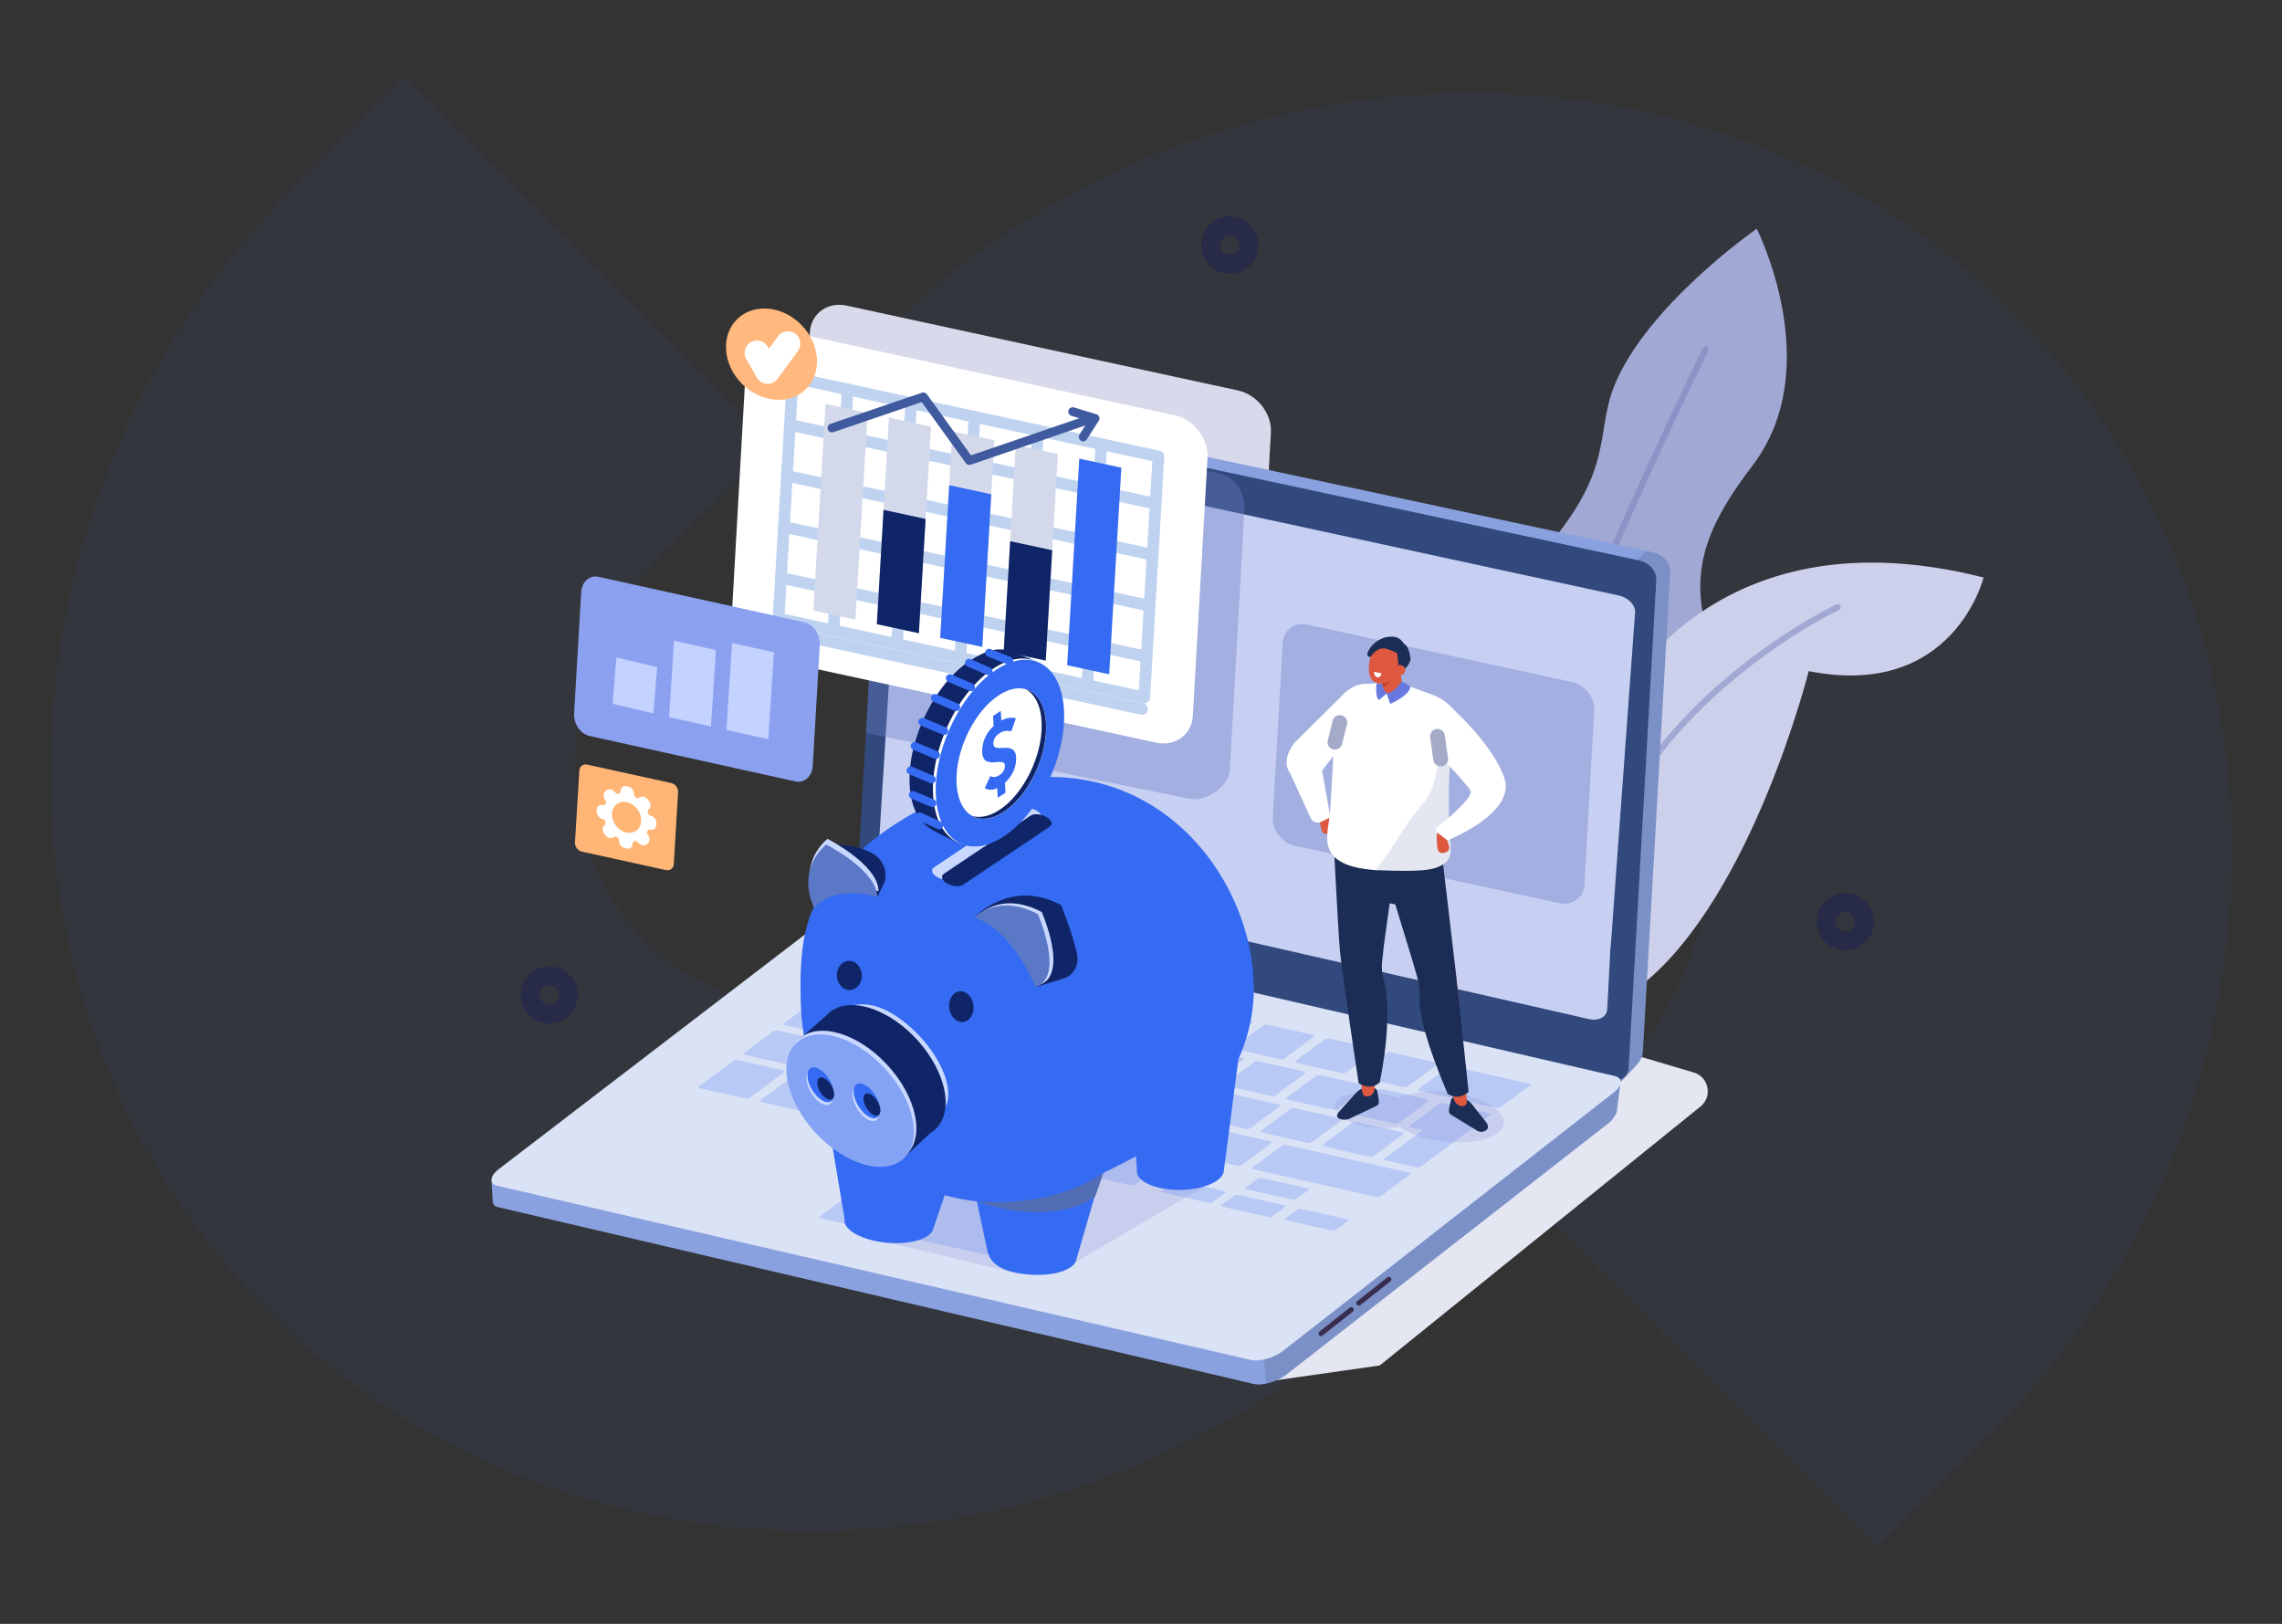 <svg width="520" height="370" viewBox="0 0 520 370" fill="none" xmlns="http://www.w3.org/2000/svg">
<rect x="0" y="0" width="520" height="370" fill="#333333" stroke="none"/>
<g opacity="0.05">
<path fill-rule="evenodd" clip-rule="evenodd" d="M260.081 185.016L234.642 210.402C211.893 233.102 170.789 238.071 146.873 214.208C125.126 192.502 125.362 151.914 150.694 126.637L176.134 101.253L92.176 17.48L66.639 42.971C-3.099 112.555 -9.014 228.731 61.649 299.244C131.846 369.289 249.753 362.858 318.492 294.27L344.04 268.788L260.081 185.016Z" fill="#356BF2"/>
<path fill-rule="evenodd" clip-rule="evenodd" d="M259.92 184.986L285.359 159.6C308.108 136.9 349.212 131.931 373.128 155.794C394.875 177.5 394.639 218.088 369.307 243.365L343.868 268.749L427.825 352.521L453.362 327.031C523.1 257.447 529.016 141.271 458.352 70.758C388.155 0.713 270.248 7.144 201.509 75.732L175.961 101.214L259.92 184.987V184.986Z" fill="#356BF2"/>
</g>
<path d="M277.861 163.542L188.698 144.212C184.322 143.264 180.946 138.94 181.19 134.603L184.53 75.796C184.776 71.459 188.558 68.687 192.932 69.635L282.095 88.965C286.471 89.914 289.847 94.237 289.603 98.575L286.263 157.382C286.017 161.719 282.235 164.491 277.861 163.542Z" fill="#D8DAEB"/>
<path d="M367.906 87.766C363.328 99.005 368.316 107.108 350.81 126.62C344.147 134.048 340.203 147.161 337.871 160.555L356.381 196.234C373.203 181.474 390.882 153.436 388.218 140.771C385.541 128.044 390.014 118.325 399.357 106.059C416.353 83.748 400.309 52.117 400.309 52.117C400.309 52.117 375.367 69.452 367.906 87.766Z" fill="#A1A8D4"/>
<path d="M388.943 78.956C388.592 78.788 388.174 78.936 388.005 79.285C372.027 112.584 358.123 142.873 346.953 178.069L347.871 179.837C359.09 144.143 373.118 113.561 389.273 79.893C389.441 79.543 389.293 79.124 388.944 78.956H388.943Z" fill="#8B94C7"/>
<path d="M365.371 165.532C361.495 172.506 357.732 184.367 354.617 196.288L374.55 224.056C399.422 203.769 412.149 152.918 412.149 152.918C445.157 159.454 452 131.585 452 131.585C385.773 114.823 365.371 165.534 365.371 165.534V165.532Z" fill="#CCD0EB"/>
<path d="M418.448 137.716C418.26 137.802 399.519 146.634 383.235 164.098C373.657 174.37 366.781 185.58 362.8 197.415C361.982 199.843 361.29 202.3 360.719 204.78L361.873 206.388C365.672 188.698 375.125 174.867 384.235 165.09C400.331 147.812 418.857 139.077 419.043 138.991C419.395 138.829 419.548 138.41 419.383 138.058C419.219 137.706 418.802 137.553 418.45 137.717L418.448 137.716Z" fill="#A1A8D4"/>
<path d="M291.023 314.458L314.407 311.123L387.485 252.129C390.288 249.866 389.4 245.388 385.946 244.365L351.777 234.249L291.021 314.458H291.023Z" fill="#E4E6F2"/>
<path d="M380.606 130.096C380.598 129.644 380.492 129.194 380.318 128.778C380.318 128.776 380.316 128.772 380.314 128.77C379.831 127.629 378.869 126.725 377.748 126.217C377.509 126.109 377.261 126.017 377.006 125.947C376.916 125.921 376.826 125.898 376.734 125.878C376.721 125.874 372.689 125.012 372.675 125.01L368.303 128.578C368.956 128.729 372.898 129.253 373.458 129.625C375.13 130.382 376.503 132.091 376.294 134.005L375.559 146.529C375.304 146.474 372.599 150.388 372.683 150.433C372.695 150.439 370.024 243.834 370.024 243.834C369.999 244.258 368.471 247.32 368.866 247.007L372.935 242.672C373.796 241.754 374.305 240.657 374.367 239.577L380.539 131.422C380.569 130.845 380.612 130.37 380.606 130.12C380.606 130.112 380.606 130.106 380.606 130.098V130.096Z" fill="#7B90C7"/>
<path d="M375.164 125.521L209.046 89.952C209.046 89.952 209.038 89.952 209.034 89.95L208.787 89.897H208.785C208.191 89.766 207.846 89.705 207.283 89.729C207.087 89.738 206.892 89.762 206.698 89.799C206.168 89.905 205.657 90.124 205.233 90.458L202.596 92.552C202.596 92.552 203.736 93.062 205.108 93.434L371.484 129.057L375.166 125.521H375.164Z" fill="#89A1DE"/>
<path d="M373.516 127.699L205.913 91.813C203.638 91.326 201.701 92.547 201.584 94.54L196.274 184.986C196.269 185.086 196.271 185.186 196.274 185.286L195.011 205.819C194.893 207.812 196.904 209.766 199.178 210.254L366.779 246.139C369.054 246.626 370.993 245.406 371.108 243.412L376.838 142.479C376.846 142.359 376.844 142.24 376.838 142.121L377.421 132.189C377.539 130.195 375.79 128.184 373.516 127.697V127.699Z" fill="#31497D"/>
<path d="M369.212 247.074L363.373 251.575L361.78 249.253L196.871 211.145C194.885 210.685 191.117 211.759 189.02 213.397L123.661 264.234L123.577 263.299L113.581 270.24L112.074 270.103L112.642 274.154C112.882 275.009 113.596 273.974 114.269 274.131L285.623 315.301C287.608 315.76 290.961 314.902 293.06 313.262L366.563 255.895C367.708 255.001 368.557 253.447 368.494 252.724L369.212 247.074Z" fill="#7B90C7"/>
<path d="M196.871 211.145C194.885 210.685 191.117 211.759 189.02 213.397L123.661 264.234L123.577 263.299L113.581 270.24L112 268.843L112.282 273.808C112.293 274.628 112.957 274.929 113.63 275.086L285.621 315.303C286.439 315.492 287.485 315.457 288.583 315.238L283.98 273.892C285.124 272.998 196.869 211.147 196.869 211.147L196.871 211.145Z" fill="#89A1DE"/>
<path d="M285.04 309.872L113.432 270.217C111.447 269.757 111.537 268.041 113.634 266.402L190.233 207.706C192.331 206.067 195.963 205.431 197.949 205.889L367.872 245.155C369.858 245.615 369.768 247.33 367.671 248.97L292.464 307.726C290.367 309.366 287.026 310.33 285.038 309.872H285.04Z" fill="#DAE2F5"/>
<path d="M208.474 222.203C208.236 222.381 207.741 222.457 207.375 222.375L197.169 220.076C196.801 219.994 196.696 219.781 196.934 219.605L203.55 214.694C203.791 214.516 204.284 214.44 204.652 214.522L214.858 216.821C215.225 216.903 215.331 217.114 215.09 217.292L208.474 222.203Z" fill="#B8C9F5"/>
<path d="M220.51 233.728C220.27 233.908 219.779 233.984 219.407 233.9L209.203 231.601C208.835 231.519 208.733 231.308 208.974 231.128L215.594 226.216C215.829 226.042 216.32 225.963 216.688 226.045L226.892 228.344C227.265 228.428 227.365 228.639 227.13 228.814L220.51 233.726V233.728Z" fill="#B8C9F5"/>
<path d="M214.726 241.242C214.486 241.42 213.995 241.494 213.629 241.412L203.421 239.113C203.059 239.031 202.946 238.822 203.184 238.644L209.804 233.732C210.039 233.557 210.538 233.481 210.9 233.563L221.108 235.862C221.473 235.944 221.579 236.157 221.344 236.331L214.724 241.244L214.726 241.242Z" fill="#B8C9F5"/>
<path d="M198.729 246.456C198.492 246.632 197.999 246.71 197.633 246.626L187.428 244.328C187.064 244.246 186.958 244.032 187.195 243.858L193.813 238.946C194.05 238.77 194.548 238.692 194.912 238.774L205.118 241.073C205.484 241.155 205.586 241.368 205.347 241.544L198.729 246.456Z" fill="#B8C9F5"/>
<path d="M170.869 250.108C170.63 250.286 170.137 250.362 169.769 250.278L159.564 247.98C159.196 247.897 159.09 247.686 159.329 247.508L167.099 241.741C167.332 241.567 167.831 241.489 168.199 241.571L178.404 243.869C178.772 243.952 178.872 244.167 178.639 244.341L170.869 250.108Z" fill="#B8C9F5"/>
<path d="M188.467 254.071C188.228 254.249 187.643 254.303 187.158 254.194L173.787 251.183C173.308 251.075 173.108 250.843 173.347 250.665L181.117 244.898C181.35 244.723 181.943 244.667 182.422 244.774L195.793 247.785C196.278 247.895 196.47 248.129 196.237 248.303L188.467 254.071Z" fill="#B8C9F5"/>
<path d="M276.307 273.916C276.108 274.063 275.648 274.116 275.28 274.033L265.082 271.737C264.71 271.653 264.57 271.465 264.767 271.318L267.641 269.186C267.838 269.039 268.304 268.986 268.676 269.07L278.874 271.367C279.242 271.449 279.377 271.639 279.181 271.784L276.307 273.916Z" fill="#B8C9F5"/>
<path d="M289.95 277.153C289.75 277.3 289.29 277.353 288.923 277.271L278.725 274.974C278.353 274.89 278.212 274.702 278.41 274.555L281.283 272.423C281.481 272.276 281.947 272.224 282.318 272.308L292.516 274.604C292.884 274.687 293.019 274.876 292.823 275.021L289.95 277.153Z" fill="#B8C9F5"/>
<path d="M304.405 280.253C304.213 280.396 303.757 280.443 303.39 280.361L293.188 278.064C292.822 277.982 292.671 277.798 292.863 277.655L295.631 275.601C295.821 275.46 296.282 275.413 296.648 275.496L306.85 277.792C307.218 277.874 307.361 278.06 307.171 278.199L304.403 280.253H304.405Z" fill="#B8C9F5"/>
<path d="M295.397 273.194C295.205 273.336 294.75 273.383 294.382 273.301L284.18 271.005C283.814 270.922 283.663 270.738 283.855 270.596L286.623 268.542C286.813 268.401 287.275 268.354 287.64 268.436L297.842 270.733C298.21 270.815 298.353 271.001 298.163 271.14L295.395 273.194H295.397Z" fill="#B8C9F5"/>
<path d="M258.666 269.874C258.428 270.052 257.931 270.127 257.561 270.045L191.148 255.089C190.786 255.007 190.672 254.796 190.911 254.617L198.681 248.85C198.914 248.676 199.419 248.598 199.783 248.68L266.196 263.636C266.566 263.718 266.669 263.935 266.437 264.107L258.666 269.874Z" fill="#B8C9F5"/>
<path d="M186.617 252.442C186.602 252.454 186.555 252.454 186.512 252.444L178.71 250.687C178.667 250.678 178.644 250.66 178.659 250.65L179.142 250.292C179.156 250.281 179.205 250.281 179.248 250.29L187.05 252.047C187.093 252.057 187.116 252.074 187.102 252.084L186.619 252.442H186.617Z" fill="#B8C9F5"/>
<path d="M166.598 247.224C166.582 247.236 166.557 247.24 166.537 247.236L163.225 246.49C163.207 246.487 163.203 246.475 163.219 246.463L163.702 246.105C163.716 246.093 163.745 246.089 163.763 246.093L167.075 246.839C167.093 246.843 167.097 246.856 167.081 246.866L166.598 247.224Z" fill="#B8C9F5"/>
<path d="M212.718 249.601C212.481 249.777 211.988 249.855 211.616 249.771L201.412 247.472C201.05 247.39 200.939 247.177 201.176 247.001L207.794 242.089C208.03 241.913 208.533 241.836 208.897 241.917L219.103 244.215C219.473 244.299 219.574 244.513 219.338 244.689L212.72 249.601H212.718Z" fill="#B8C9F5"/>
<path d="M226.777 252.765C226.54 252.941 226.044 253.017 225.682 252.935L215.478 250.636C215.112 250.554 215.004 250.341 215.241 250.165L221.859 245.253C222.096 245.077 222.597 244.998 222.962 245.081L233.166 247.379C233.528 247.461 233.634 247.675 233.395 247.851L226.777 252.763V252.765Z" fill="#B8C9F5"/>
<path d="M240.825 255.926C240.589 256.102 240.094 256.178 239.73 256.096L229.524 253.797C229.16 253.715 229.056 253.502 229.293 253.328L235.911 248.416C236.148 248.24 236.645 248.161 237.009 248.244L247.214 250.542C247.578 250.624 247.682 250.838 247.443 251.014L240.825 255.926Z" fill="#B8C9F5"/>
<path d="M254.878 259.09C254.641 259.266 254.148 259.344 253.78 259.26L243.574 256.962C243.205 256.879 243.101 256.666 243.338 256.49L249.956 251.578C250.192 251.402 250.689 251.324 251.059 251.406L261.265 253.704C261.633 253.787 261.733 254 261.496 254.176L254.878 259.088V259.09Z" fill="#B8C9F5"/>
<path d="M268.933 262.257C268.696 262.433 268.197 262.509 267.827 262.425L257.625 260.129C257.262 260.046 257.158 259.833 257.395 259.659L264.013 254.747C264.249 254.571 264.746 254.493 265.11 254.575L275.312 256.871C275.682 256.954 275.787 257.169 275.551 257.345L268.933 262.257Z" fill="#B8C9F5"/>
<path d="M282.985 265.419C282.748 265.595 282.251 265.671 281.885 265.589L271.681 263.291C271.314 263.208 271.208 262.995 271.445 262.819L278.063 257.907C278.299 257.731 278.798 257.653 279.166 257.735L289.37 260.033C289.736 260.116 289.839 260.329 289.603 260.505L282.985 265.417V265.419Z" fill="#B8C9F5"/>
<path d="M314.635 272.545C314.398 272.721 313.903 272.797 313.535 272.715L285.731 266.453C285.363 266.371 285.259 266.157 285.496 265.981L292.114 261.069C292.351 260.893 292.848 260.815 293.215 260.897L321.02 267.159C321.388 267.241 321.489 267.454 321.253 267.63L314.635 272.543V272.545Z" fill="#B8C9F5"/>
<path d="M228.71 244.384C228.47 244.562 227.986 244.638 227.617 244.554L217.409 242.256C217.041 242.174 216.935 241.964 217.176 241.786L223.796 236.874C224.031 236.7 224.524 236.622 224.89 236.706L235.097 239.004C235.467 239.087 235.565 239.298 235.33 239.472L228.71 244.384Z" fill="#B8C9F5"/>
<path d="M242.761 247.551C242.521 247.729 242.03 247.803 241.666 247.721L231.456 245.423C231.094 245.34 230.986 245.131 231.225 244.953L237.845 240.041C238.08 239.867 238.573 239.788 238.937 239.871L249.146 242.169C249.51 242.251 249.616 242.465 249.381 242.637L242.761 247.549V247.551Z" fill="#B8C9F5"/>
<path d="M256.816 250.713C256.575 250.891 256.082 250.965 255.718 250.883L245.514 248.584C245.152 248.502 245.037 248.291 245.276 248.113L251.896 243.2C252.13 243.026 252.633 242.952 252.995 243.032L263.199 245.331C263.563 245.413 263.67 245.626 263.436 245.8L256.816 250.713Z" fill="#B8C9F5"/>
<path d="M270.87 253.877C270.63 254.055 270.141 254.13 269.775 254.048L259.571 251.749C259.203 251.667 259.096 251.458 259.334 251.28L265.954 246.367C266.189 246.193 266.684 246.117 267.05 246.199L277.254 248.498C277.619 248.58 277.723 248.793 277.49 248.967L270.87 253.879V253.877Z" fill="#B8C9F5"/>
<path d="M284.931 257.042C284.69 257.22 284.199 257.295 283.835 257.212L273.626 254.914C273.258 254.832 273.152 254.622 273.393 254.444L280.013 249.532C280.248 249.358 280.739 249.28 281.106 249.362L291.316 251.66C291.68 251.743 291.786 251.956 291.553 252.13L284.933 257.042H284.931Z" fill="#B8C9F5"/>
<path d="M298.978 260.203C298.738 260.381 298.249 260.455 297.883 260.373L287.681 258.076C287.311 257.992 287.202 257.783 287.442 257.605L294.062 252.693C294.297 252.518 294.792 252.442 295.162 252.524L305.364 254.821C305.73 254.903 305.833 255.114 305.599 255.289L298.978 260.201V260.203Z" fill="#B8C9F5"/>
<path d="M313.031 263.367C312.79 263.545 312.301 263.62 311.935 263.538L301.725 261.239C301.362 261.157 301.256 260.947 301.497 260.769L308.117 255.857C308.351 255.683 308.842 255.605 309.206 255.687L319.416 257.986C319.78 258.068 319.885 258.279 319.651 258.453L313.031 263.365V263.367Z" fill="#B8C9F5"/>
<path d="M234.5 236.873C234.259 237.053 233.766 237.129 233.397 237.045L223.191 234.747C222.827 234.665 222.723 234.453 222.964 234.275L229.584 229.363C229.819 229.189 230.312 229.111 230.676 229.193L240.881 231.492C241.249 231.574 241.353 231.787 241.118 231.961L234.498 236.873H234.5Z" fill="#B8C9F5"/>
<path d="M248.551 240.035C248.31 240.215 247.815 240.291 247.452 240.209L237.246 237.91C236.88 237.828 236.772 237.617 237.015 237.437L243.635 232.524C243.87 232.35 244.365 232.272 244.732 232.356L254.938 234.655C255.302 234.737 255.406 234.948 255.171 235.122L248.551 240.035Z" fill="#B8C9F5"/>
<path d="M262.601 243.2C262.36 243.38 261.867 243.457 261.497 243.372L251.293 241.074C250.929 240.992 250.824 240.78 251.066 240.6L257.686 235.688C257.921 235.514 258.414 235.436 258.78 235.518L268.984 237.817C269.354 237.901 269.457 238.112 269.222 238.286L262.602 243.198L262.601 243.2Z" fill="#B8C9F5"/>
<path d="M276.653 246.364C276.412 246.544 275.923 246.62 275.554 246.538L265.348 244.239C264.98 244.157 264.874 243.946 265.117 243.766L271.737 238.854C271.972 238.679 272.467 238.601 272.834 238.685L283.04 240.984C283.408 241.066 283.508 241.277 283.273 241.451L276.653 246.364Z" fill="#B8C9F5"/>
<path d="M290.713 249.527C290.472 249.707 289.977 249.783 289.617 249.701L279.411 247.402C279.042 247.318 278.94 247.109 279.183 246.929L285.803 242.016C286.037 241.842 286.528 241.764 286.898 241.846L297.104 244.145C297.466 244.227 297.569 244.438 297.335 244.612L290.715 249.525L290.713 249.527Z" fill="#B8C9F5"/>
<path d="M304.77 252.691C304.53 252.871 304.035 252.947 303.665 252.863L293.459 250.564C293.097 250.482 292.99 250.271 293.23 250.091L299.85 245.179C300.085 245.005 300.582 244.928 300.944 245.008L311.15 247.307C311.52 247.391 311.625 247.602 311.39 247.777L304.77 252.689V252.691Z" fill="#B8C9F5"/>
<path d="M318.818 255.853C318.577 256.033 318.082 256.109 317.718 256.027L307.512 253.728C307.145 253.646 307.041 253.435 307.284 253.255L313.904 248.343C314.138 248.168 314.631 248.09 314.999 248.172L325.205 250.471C325.569 250.553 325.674 250.764 325.438 250.941L318.818 255.853Z" fill="#B8C9F5"/>
<path d="M206.464 230.564C206.223 230.744 205.728 230.821 205.36 230.737L188.055 226.84C187.688 226.758 187.582 226.546 187.823 226.366L194.443 221.454C194.677 221.28 195.172 221.202 195.54 221.286L212.845 225.183C213.213 225.265 213.319 225.478 213.082 225.652L206.462 230.564H206.464Z" fill="#B8C9F5"/>
<path d="M341.981 252.255C341.742 252.433 341.247 252.509 340.881 252.427L323.576 248.53C323.214 248.448 323.104 248.237 323.345 248.059L329.961 243.149C330.202 242.971 330.699 242.896 331.061 242.977L348.366 246.873C348.734 246.956 348.839 247.167 348.599 247.345L341.982 252.255H341.981Z" fill="#B8C9F5"/>
<path d="M200.671 238.076C200.431 238.254 199.945 238.328 199.574 238.246L178.945 233.6C178.577 233.517 178.467 233.308 178.708 233.13L185.328 228.218C185.563 228.044 186.058 227.968 186.426 228.05L207.054 232.696C207.426 232.78 207.526 232.991 207.291 233.165L200.671 238.078V238.076Z" fill="#B8C9F5"/>
<path d="M184.682 243.291C184.446 243.468 183.951 243.544 183.583 243.462L169.828 240.365C169.461 240.283 169.357 240.069 169.594 239.893L176.212 234.981C176.448 234.805 176.945 234.727 177.313 234.809L191.068 237.906C191.435 237.988 191.539 238.201 191.3 238.377L184.682 243.289V243.291Z" fill="#B8C9F5"/>
<path d="M222.529 225.366C222.29 225.544 221.799 225.62 221.426 225.536L211.228 223.239C210.86 223.157 210.754 222.944 210.993 222.768L217.609 217.858C217.85 217.679 218.343 217.603 218.71 217.685L228.908 219.982C229.28 220.066 229.384 220.275 229.143 220.453L222.527 225.364L222.529 225.366Z" fill="#B8C9F5"/>
<path d="M236.51 228.512C236.271 228.69 235.776 228.766 235.408 228.684L225.202 226.386C224.837 226.304 224.731 226.09 224.97 225.914L231.586 221.004C231.826 220.826 232.321 220.75 232.685 220.832L242.891 223.13C243.259 223.213 243.366 223.424 243.126 223.602L236.51 228.512Z" fill="#B8C9F5"/>
<path d="M250.567 231.675C250.328 231.853 249.839 231.932 249.469 231.847L239.264 229.549C238.898 229.467 238.794 229.255 239.033 229.077L245.649 224.167C245.889 223.989 246.382 223.913 246.746 223.995L256.952 226.294C257.322 226.376 257.422 226.587 257.181 226.765L250.565 231.675H250.567Z" fill="#B8C9F5"/>
<path d="M264.619 234.839C264.381 235.017 263.886 235.094 263.518 235.011L253.318 232.715C252.948 232.631 252.845 232.419 253.083 232.243L259.699 227.333C259.94 227.155 260.431 227.079 260.801 227.161L271.001 229.458C271.369 229.54 271.474 229.751 271.235 229.929L264.619 234.839Z" fill="#B8C9F5"/>
<path d="M278.668 238.007C278.43 238.185 277.942 238.263 277.573 238.179L267.369 235.88C266.999 235.796 266.895 235.585 267.134 235.409L273.75 230.498C273.991 230.32 274.482 230.244 274.852 230.328L285.055 232.627C285.425 232.711 285.525 232.92 285.284 233.098L278.668 238.008V238.007Z" fill="#B8C9F5"/>
<path d="M292.723 241.164C292.485 241.342 291.99 241.418 291.626 241.336L281.416 239.037C281.052 238.955 280.948 238.744 281.187 238.566L287.803 233.655C288.044 233.477 288.535 233.401 288.899 233.483L299.108 235.782C299.47 235.864 299.578 236.075 299.339 236.253L292.723 241.164Z" fill="#B8C9F5"/>
<path d="M306.781 244.328C306.542 244.506 306.047 244.582 305.68 244.5L295.474 242.201C295.104 242.119 294.998 241.906 295.237 241.728L301.853 236.818C302.094 236.64 302.587 236.563 302.956 236.648L313.162 238.946C313.53 239.028 313.636 239.24 313.395 239.418L306.779 244.328H306.781Z" fill="#B8C9F5"/>
<path d="M320.829 247.491C320.59 247.669 320.099 247.745 319.735 247.663L309.522 245.362C309.16 245.28 309.056 245.069 309.295 244.891L315.911 239.981C316.151 239.803 316.642 239.726 317.004 239.808L327.218 242.109C327.582 242.191 327.686 242.402 327.445 242.58L320.829 247.491Z" fill="#B8C9F5"/>
<path d="M329.045 251.339C328.877 251.302 328.67 251.292 328.451 251.328C328.237 251.361 328.065 251.427 327.956 251.509L321.336 256.422C321.224 256.504 321.175 256.602 321.22 256.694C321.269 256.784 321.392 256.856 321.561 256.893L324.225 257.494L315.545 263.934C315.434 264.018 315.391 264.116 315.436 264.206C315.481 264.298 315.608 264.366 315.78 264.405L322.654 265.953C322.828 265.992 323.036 266 323.253 265.966C323.468 265.935 323.644 265.867 323.756 265.784L339.49 254.109C339.601 254.027 339.644 253.931 339.595 253.839C339.55 253.745 339.423 253.677 339.249 253.638L329.043 251.339H329.045Z" fill="#B8C9F5"/>
<path d="M182.815 241.033C182.799 241.045 182.752 241.045 182.709 241.035L174.907 239.278C174.864 239.268 174.841 239.251 174.856 239.241L175.34 238.883C175.353 238.871 175.402 238.871 175.445 238.881L183.247 240.638C183.29 240.648 183.313 240.665 183.3 240.675L182.816 241.033H182.815Z" fill="#B8C9F5"/>
<path d="M224.558 285.837L187.152 277.642C186.72 277.548 186.72 277.208 187.152 276.889L202.703 265.445C203.137 265.126 203.845 264.942 204.278 265.038L241.683 273.233C242.116 273.327 242.116 273.667 241.683 273.986L226.133 285.43C225.699 285.749 224.991 285.933 224.558 285.837Z" fill="#B8C9F5"/>
<path d="M368.906 135.688L210.086 101.326C207.931 100.86 206.086 101.84 205.964 103.519L205.186 114.196C205.153 114.325 205.127 114.456 205.117 114.595L200.356 191.134C200.233 192.811 202.774 195.952 204.93 196.42L362.118 232.212C364.274 232.678 366.12 231.697 366.24 230.019L366.969 216.057C367.003 215.928 367.028 215.795 367.038 215.656L372.586 139.569C372.709 137.892 371.06 136.155 368.906 135.688Z" fill="#C7D0F2"/>
<path d="M309.627 297.5C309.457 297.5 309.287 297.428 309.174 297.283C308.978 297.035 309.021 296.677 309.267 296.481L316.138 291.053C316.384 290.859 316.744 290.9 316.94 291.147C317.136 291.395 317.093 291.753 316.846 291.949L309.976 297.377C309.872 297.457 309.749 297.499 309.627 297.5Z" fill="#372D4F"/>
<path d="M301.04 304.412C300.869 304.412 300.699 304.34 300.586 304.195C300.39 303.947 300.433 303.589 300.68 303.393L307.55 297.964C307.798 297.771 308.156 297.81 308.352 298.058C308.548 298.307 308.505 298.665 308.258 298.86L301.388 304.289C301.284 304.369 301.161 304.41 301.04 304.412Z" fill="#372D4F"/>
<g style="mix-blend-mode:multiply" opacity="0.39">
<path d="M271.183 182.023L197.359 167.001L198.412 146.192L200.877 91.266L277.692 107.796C281.187 108.581 283.832 112.243 283.57 115.934L280.243 175.534C279.98 179.225 274.679 182.805 271.183 182.023Z" fill="#667BC4"/>
</g>
<path d="M282.152 59.723C284.311 58.672 285.21 56.07 284.159 53.91C283.108 51.75 280.505 50.852 278.346 51.903C276.186 52.954 275.288 55.556 276.339 57.716C277.39 59.876 279.992 60.774 282.152 59.723Z" stroke="#272B47" stroke-width="4.34" stroke-linecap="round" stroke-linejoin="round"/>
<path d="M126.874 230.696C129.083 229.753 130.109 227.198 129.166 224.989C128.223 222.78 125.667 221.754 123.458 222.697C121.25 223.64 120.224 226.195 121.167 228.404C122.11 230.613 124.665 231.639 126.874 230.696Z" stroke="#272B47" stroke-width="4.34" stroke-linecap="round" stroke-linejoin="round"/>
<path d="M420.491 214.351C422.893 214.351 424.84 212.404 424.84 210.002C424.84 207.6 422.893 205.653 420.491 205.653C418.09 205.653 416.143 207.6 416.143 210.002C416.143 212.404 418.09 214.351 420.491 214.351Z" stroke="#272B47" stroke-width="4.34" stroke-linecap="round" stroke-linejoin="round"/>
<path d="M263.42 169.211L174.257 149.881C169.881 148.932 166.504 144.609 166.749 140.272L170.088 81.465C170.335 77.128 174.116 74.356 178.49 75.304L267.653 94.634C272.029 95.583 275.406 99.906 275.161 104.243L271.822 163.051C271.576 167.388 267.794 170.16 263.42 169.211Z" fill="white"/>
<path d="M178.527 143.924L260.233 161.55" stroke="#BFD3F0" stroke-width="2.66" stroke-linecap="round" stroke-linejoin="round"/>
<path d="M260.743 158.921L177.4 140.941L180.634 86.034L263.977 104.014L260.743 158.921Z" stroke="#BFD3F0" stroke-width="2.66" stroke-linecap="round" stroke-linejoin="round"/>
<path d="M193.161 88.738L189.928 143.643" stroke="#BFD3F0" stroke-width="2.66" stroke-linecap="round" stroke-linejoin="round"/>
<path d="M207.62 91.855L204.387 146.759" stroke="#BFD3F0" stroke-width="2.66" stroke-linecap="round" stroke-linejoin="round"/>
<path d="M222.07 94.974L218.836 149.878" stroke="#BFD3F0" stroke-width="2.66" stroke-linecap="round" stroke-linejoin="round"/>
<path d="M236.529 98.091L233.295 152.995" stroke="#BFD3F0" stroke-width="2.66" stroke-linecap="round" stroke-linejoin="round"/>
<path d="M250.982 101.21L247.748 156.117" stroke="#BFD3F0" stroke-width="2.66" stroke-linecap="round" stroke-linejoin="round"/>
<path d="M261.189 149.619L177.945 131.66" stroke="#BFD3F0" stroke-width="2.66" stroke-linecap="round" stroke-linejoin="round"/>
<path d="M261.87 138.002L178.627 120.044" stroke="#BFD3F0" stroke-width="2.66" stroke-linecap="round" stroke-linejoin="round"/>
<path d="M262.558 126.382L179.314 108.424" stroke="#BFD3F0" stroke-width="2.66" stroke-linecap="round" stroke-linejoin="round"/>
<path d="M263.243 114.76L180.002 96.802" stroke="#BFD3F0" stroke-width="2.66" stroke-linecap="round" stroke-linejoin="round"/>
<path d="M183.614 88.7C187.38 85.02 186.936 78.457 182.622 74.04C178.307 69.623 171.755 69.025 167.989 72.705C164.222 76.385 164.666 82.949 168.98 87.366C173.295 91.782 179.847 92.38 183.614 88.7Z" fill="#FFB87D"/>
<path d="M172.506 80.404L174.916 84.628L179.553 78.309" stroke="white" stroke-width="5.65" stroke-linecap="round" stroke-linejoin="round"/>
<path d="M238.291 150.518L228.709 148.451L231.481 101.377L241.065 103.445L238.291 150.518Z" fill="#D3D9EB"/>
<path d="M223.832 147.405L214.25 145.337L217.022 98.264L226.606 100.331L223.832 147.405Z" fill="#D3D9EB"/>
<path d="M209.385 144.289L199.803 142.221L202.575 95.147L212.159 97.215L209.385 144.289Z" fill="#D3D9EB"/>
<path d="M194.924 141.17L185.342 139.102L188.114 92.028L197.698 94.096L194.924 141.17Z" fill="#D3D9EB"/>
<path d="M244.434 93.791L249.532 95.335L246.823 99.551" stroke="#3F5A9E" stroke-width="2" stroke-linecap="round" stroke-linejoin="round"/>
<path d="M189.574 97.524L210.403 90.427L220.886 104.934L247.359 95.871" stroke="#3F5A9E" stroke-width="2" stroke-linecap="round" stroke-linejoin="round"/>
<path d="M209.385 144.286L199.803 142.219L201.336 116.171L210.92 118.239L209.385 144.286Z" fill="#102567"/>
<path d="M223.832 147.403L214.25 145.335L216.298 110.559L225.88 112.624L223.832 147.403Z" fill="#356BF2"/>
<path d="M238.291 150.522L228.709 148.454L230.19 123.309L239.772 125.376L238.291 150.522Z" fill="#102567"/>
<path d="M252.752 153.641L243.17 151.573L245.942 104.499L255.524 106.567L252.752 153.641Z" fill="#356BF2"/>
<g style="mix-blend-mode:multiply" opacity="0.39">
<path d="M355.354 205.787L295.105 192.727C292.149 192.085 289.866 189.165 290.032 186.234L292.288 146.496C292.454 143.566 295.009 141.694 297.965 142.333L358.214 155.395C361.17 156.037 363.453 158.958 363.286 161.888L361.031 201.626C360.865 204.556 358.31 206.429 355.354 205.789V205.787Z" fill="#667BC4"/>
</g>
<g style="mix-blend-mode:multiply" opacity="0.21">
<path d="M274.626 270.224L243.205 288.702C241.726 289.495 231.718 290.829 229.331 289.557L200.114 282.579C197.727 281.308 196.959 274.095 198.438 273.303L235.816 245.522C237.295 244.729 240.458 245.123 242.845 246.394L276.675 265.348C279.061 266.62 276.105 269.431 274.626 270.224Z" fill="#8288D4"/>
</g>
<path d="M218.623 255.09L225.051 285.226C225.875 288.384 229.038 289.964 234.633 290.41C240.228 290.856 245.007 289.258 245.31 286.84L255.769 250.794L218.625 255.09H218.623Z" fill="#356BF2"/>
<path d="M257.143 236.546L259.069 266.612C258.76 269.036 262.943 271.055 268.409 271.123C273.875 271.19 278.556 269.281 278.865 266.857L283.881 228.406L257.141 236.546H257.143Z" fill="#356BF2"/>
<path d="M187.436 247.714L192.461 277.755L212.689 279.858L224.863 244.375L187.436 247.714Z" fill="#356BF2"/>
<path d="M212.7 279.695C212.912 277.287 208.546 274.935 202.948 274.442C197.35 273.949 192.641 275.503 192.429 277.911C192.217 280.32 196.583 282.672 202.18 283.165C207.778 283.657 212.488 282.104 212.7 279.695Z" fill="#356BF2"/>
<path d="M239.684 177.029C224.941 176.853 203.714 183.015 188.559 201.703C183.124 208.404 182.156 216.61 182.463 228.277C183.052 250.598 196.403 269.635 220.505 273.461C229.341 274.864 237.597 273.749 244.526 270.682C244.557 270.666 244.592 270.656 244.623 270.64C244.633 270.635 244.643 270.631 244.655 270.625C245.709 270.153 246.732 269.639 247.72 269.079C263.04 261.507 280.726 253.848 284.985 232.591C289.532 209.892 272.043 177.414 239.684 177.029Z" fill="#356BF2"/>
<path d="M188.257 192.423C188.257 192.423 194.043 191.79 198.895 194.509C201.385 195.906 202.512 199.13 201.332 201.497L199.902 204.366C199.902 204.366 187.844 197.79 188.259 192.423H188.257Z" fill="#102567"/>
<path d="M185.841 205.602C185.841 205.602 181.381 197.523 188.541 191.126C188.541 191.126 200.21 197.022 200.185 203.069C200.185 203.069 190.84 199.953 185.841 205.602Z" fill="#C9D8FF"/>
<path d="M221.988 209.058C221.988 209.058 230.349 200.026 241.799 206.249C241.799 206.249 244.44 212.638 245.426 217.421C245.951 219.972 244.626 222.273 242.24 222.999L235.974 224.906L230.793 211.183L221.99 209.058H221.988Z" fill="#102567"/>
<path d="M222.873 208.567C222.873 208.567 228.157 202.929 237.381 207.81C237.381 207.81 243.698 222.085 236.856 224.413C236.856 224.413 231.563 211.183 222.873 208.565V208.567Z" fill="#C9D8FF"/>
<path d="M217.188 200.161L236.96 186.905C237.74 186.383 237.392 185.389 236.189 184.699C234.984 184.008 233.36 183.871 232.58 184.393L212.808 197.649C212.027 198.171 212.375 199.165 213.578 199.856C214.783 200.546 216.407 200.683 217.188 200.161Z" fill="#C9D8FF"/>
<path d="M219.443 201.61L239.215 188.355C239.996 187.832 239.648 186.838 238.445 186.148C237.24 185.457 235.616 185.32 234.835 185.843L215.063 199.098C214.283 199.621 214.631 200.614 215.834 201.305C217.039 201.996 218.663 202.133 219.443 201.61Z" fill="#102567"/>
<path d="M196.296 223.185C195.885 224.952 194.319 225.971 192.795 225.462C191.273 224.954 190.371 223.109 190.78 221.342C191.191 219.575 192.756 218.556 194.28 219.064C195.803 219.573 196.705 221.418 196.296 223.185Z" fill="#102567"/>
<path d="M219.522 232.863C221.044 232.66 222.07 230.932 221.813 229.005C221.556 227.077 220.114 225.678 218.592 225.881C217.07 226.084 216.044 227.811 216.301 229.739C216.558 231.667 218 233.065 219.522 232.863Z" fill="#102567"/>
<path d="M189.01 231.851C189.01 231.851 194.757 225.652 203.5 231.072C212.242 236.495 218.16 247.1 215.388 252.241C212.616 257.382 189.01 231.851 189.01 231.851Z" fill="#C9D8FF"/>
<path d="M215.485 251.363C215.586 244.058 209.164 234.883 201.139 230.871C195.576 228.087 190.705 228.522 188.207 231.483L182.43 236.515L206.367 263.414L212.061 258.11C214.158 256.858 215.44 254.554 215.485 251.363Z" fill="#102567"/>
<path d="M206.467 263.159C210.838 259.126 208.925 249.945 202.195 242.652C195.465 235.359 186.467 232.716 182.097 236.749C177.726 240.782 179.639 249.963 186.369 257.256C193.099 264.549 202.097 267.192 206.467 263.159Z" fill="#C9D8FF"/>
<path d="M205.911 263.985C210.281 259.953 208.368 250.771 201.638 243.478C194.909 236.185 185.91 233.542 181.54 237.575C177.17 241.608 179.083 250.789 185.812 258.082C192.542 265.375 201.541 268.018 205.911 263.985Z" fill="#84A3F5"/>
<path d="M189.072 251.602C190.155 250.947 190.006 248.721 188.741 246.629C187.475 244.537 185.572 243.371 184.489 244.026C183.407 244.681 183.555 246.908 184.821 249C186.086 251.092 187.99 252.257 189.072 251.602Z" fill="#C9D8FF"/>
<path d="M189.308 250.955C190.391 250.3 190.243 248.073 188.977 245.981C187.712 243.889 185.808 242.724 184.726 243.379C183.643 244.034 183.791 246.26 185.057 248.352C186.322 250.444 188.226 251.609 189.308 250.955Z" fill="#356BF2"/>
<path d="M190.083 249.411C190.068 250.589 189.189 250.924 188.123 250.161C187.056 249.398 186.205 247.825 186.223 246.649C186.239 245.471 187.117 245.136 188.183 245.899C189.25 246.663 190.101 248.236 190.083 249.411Z" fill="#102567"/>
<path d="M199.597 255.254C200.68 254.6 200.532 252.373 199.266 250.281C198.001 248.189 196.097 247.024 195.015 247.679C193.932 248.333 194.081 250.56 195.346 252.652C196.612 254.744 198.515 255.909 199.597 255.254Z" fill="#C9D8FF"/>
<path d="M199.84 254.61C200.922 253.955 200.774 251.728 199.508 249.636C198.243 247.544 196.339 246.379 195.257 247.034C194.174 247.689 194.323 249.916 195.588 252.008C196.854 254.1 198.757 255.265 199.84 254.61Z" fill="#356BF2"/>
<path d="M200.614 253.067C200.599 254.245 199.72 254.579 198.654 253.816C197.588 253.053 196.737 251.48 196.754 250.304C196.77 249.126 197.648 248.792 198.715 249.555C199.781 250.318 200.632 251.891 200.614 253.067Z" fill="#102567"/>
<path d="M185.55 206.9C185.55 206.9 181.09 198.821 188.25 192.424C188.25 192.424 199.919 198.32 199.894 204.367C199.894 204.367 190.549 201.251 185.55 206.9Z" fill="#5B78C7"/>
<path d="M221.988 209.054C221.988 209.054 227.272 203.416 236.496 208.297C236.496 208.297 242.813 222.572 235.972 224.899C235.972 224.899 230.678 211.669 221.988 209.052V209.054Z" fill="#5B78C7"/>
<path d="M222.49 273.78C233.199 274.523 243.418 272.583 251.441 267.258L249.588 272.585C246.384 275.073 237.516 278.639 222.492 273.78H222.49Z" fill="#536DB5"/>
<path d="M324.439 207.307L310.117 204.568V195.047L323.93 195.653L324.439 207.307Z" fill="#1B2D54"/>
<path d="M303.142 189.823C302.404 190.214 301.541 190.025 301.226 189.404L300.604 186.806C300.289 186.184 301.839 185.168 302.69 186.223L303.541 188.001C303.652 188.232 303.735 188.479 303.766 188.733C303.827 189.207 303.721 189.514 303.14 189.823H303.142Z" fill="#DE5840"/>
<path d="M309.108 165.448L301.267 175.568L303.149 186.204L301.081 187.256C300.298 187.655 299.32 187.403 298.78 186.665L293.978 176.162C292.356 173.952 293.41 171.334 294.987 169.231L306.443 157.865L309.108 165.446V165.448Z" fill="white"/>
<g style="mix-blend-mode:multiply" opacity="0.21">
<path d="M339.602 251.765C334.944 248.909 326.673 247.804 321.131 249.294C320.186 249.549 319.384 249.864 318.721 250.222C315.382 248.868 310.743 248.451 307.461 249.334C303.566 250.38 303.063 252.857 306.336 254.862C309.482 256.791 314.965 257.579 318.846 256.709C319.061 256.861 319.286 257.014 319.531 257.163C324.189 260.019 332.46 261.124 338.002 259.633C343.544 258.143 344.262 254.619 339.602 251.765Z" fill="#8288D4"/>
</g>
<path d="M305.25 253.196L308.996 249.023C309.72 248.217 310.755 247.753 311.86 247.767C312.257 247.773 312.66 247.81 313.036 247.882C313.541 247.98 313.816 248.299 313.867 248.772L314.022 249.651C314.233 251.122 314.444 251.611 313.492 252.063L307.834 254.743C306.682 255.574 303.319 255.04 305.25 253.198V253.196Z" fill="#1B2D54"/>
<path d="M313.218 248.118C313.142 249.1 312.342 249.912 311.369 249.826C310.888 249.783 310.53 249.507 310.374 248.607C309.517 238.482 307.701 230.062 306.895 220.597C305.99 209.971 306.584 213.097 305.223 196.807L314.701 194.61C313.795 206.395 314.276 221.22 314.276 221.22C317.901 232.051 314.208 235.373 313.22 248.12L313.218 248.118Z" fill="#DE5840"/>
<path d="M319.181 187.537L315.255 216.073C315.116 218.753 314.455 220.14 315.324 223.327C316.392 227.249 316.707 235.141 314.402 246.636C312.974 247.878 311.364 247.876 309.596 246.812C309.596 246.812 305.754 221.373 305.313 216.464C304.873 211.556 303.555 185.094 303.555 185.094L319.181 187.537Z" fill="#1B2D54"/>
<path d="M338.442 255.44L335.448 251.651C334.756 250.757 333.741 250.164 332.637 250.041C332.24 249.996 331.837 249.984 331.46 250.009C330.953 250.045 330.665 250.328 330.597 250.794L330.411 251.651C330.145 253.092 329.918 253.554 330.851 254.123L336.399 257.502C337.518 258.474 340.3 257.519 338.442 255.44Z" fill="#1B2D54"/>
<path d="M331.35 250.548C331.63 251.507 332.591 252.207 333.532 252C333.997 251.896 334.293 251.581 334.259 250.672C332.986 240.573 333.015 232.036 331.832 222.595C330.501 211.994 330.568 215.156 328.504 198.909L318.691 197.937C322.052 209.449 324.68 224.139 324.68 224.139C323.371 235.284 327.71 238.097 331.352 250.548H331.35Z" fill="#DE5840"/>
<path d="M313.828 192.575L321.825 218.779C322.524 221.407 323.674 224.204 323.498 226.91C323.236 230.912 325.192 238.182 329.871 249.233C331.54 250.277 333.129 250.074 334.651 248.8C334.651 248.8 332.018 223.807 331.423 218.907C330.828 214.006 327.696 187.139 327.696 187.139L313.828 192.573V192.575Z" fill="#1B2D54"/>
<path d="M311.162 155.788C312.483 155.833 313.694 155.72 314.05 155.495C316.055 154.229 318.43 155.277 318.684 155.459L325.349 157.928C333.761 160.604 332.419 166.35 332.617 170.039C332.617 170.039 329.195 174.592 329.058 178.05C328.939 181.042 327.229 187.699 327.72 188.694C328.088 189.44 328.129 193.916 324.5 194.884C321.294 195.741 316.131 198.46 313.381 198.257C298.914 197.185 302.854 189.763 303.095 184.817C303.247 181.705 303.891 172.53 303.873 170.055C303.854 167.58 302.745 161.442 306.602 157.709C307.158 157.273 308.887 155.792 311.16 155.79L311.162 155.788Z" fill="white"/>
<path d="M317.184 158.26L316.879 157.98C316.069 158.185 315.354 158.105 315.214 157.389L314.413 153.349C314.27 152.633 314.818 151.879 315.628 151.674L315.869 151.613C316.679 151.408 318.921 151.449 319.062 152.165L319.536 156.438C319.678 157.154 317.996 158.054 317.186 158.258L317.184 158.26Z" fill="#DE5840"/>
<path d="M314.85 155.507C314.85 155.507 316.587 155.382 317.638 153.594C317.638 153.594 316.618 156.231 315.047 156.599L314.85 155.507Z" fill="#BA422D"/>
<path d="M318.177 147.093C317.506 146.008 316.53 145.812 315.648 146.43C314.752 146.045 313.702 146.596 312.958 148.009C311.923 149.975 311.491 153.103 312.467 154.688C312.894 155.38 313.87 155.789 314.482 155.807C315.055 155.822 316.532 155.359 317.076 155.151C319.028 154.406 318.543 154.811 319.234 153.502C320.269 151.536 319.154 148.682 318.176 147.097L318.177 147.093Z" fill="#DE5840"/>
<path d="M318.048 148.01C318.848 149.914 318.523 153.131 318.654 153.714C318.654 153.714 321.624 151.61 321.399 149.916C320.646 144.266 317.434 147.257 317.434 147.257L318.05 148.01H318.048Z" fill="#1B2D54"/>
<path d="M318.009 145.168C319.184 145.459 319.922 146.351 320.339 147.903C320.391 148.1 320.834 148.996 320.853 149.164L320.096 148.937C320.266 150.276 319.869 148.628 318.543 148.861C316.455 148.079 314.644 146.451 312.332 149.616C312.128 149.894 311.342 149.413 311.61 148.765C312.641 146.255 315 145.381 315.759 145.191L316.142 145.134C316.86 145.029 317.481 145.039 318.009 145.17" fill="#1B2D54"/>
<path d="M313.844 154.307C313.382 154.205 313.065 153.648 313.137 153.061L314.81 153.428C314.738 154.015 314.305 154.409 313.844 154.307Z" fill="white"/>
<path d="M320.198 152.557C320.267 153.189 319.817 153.748 319.195 153.809C318.572 153.87 318.011 153.406 317.942 152.776C317.874 152.144 318.324 151.585 318.946 151.524C319.568 151.463 320.13 151.927 320.198 152.557Z" fill="#DE5840"/>
<path d="M314.947 155.763C314.503 155.863 314.082 155.796 313.677 155.622C313.677 155.622 313.257 158.694 314.221 159.518L316.025 157.997C316.025 157.997 314.982 156.866 314.949 155.763H314.947Z" fill="#6778E0"/>
<path d="M315.936 157.933L316.793 160.383C316.793 160.383 321.248 158.505 321.375 156.425L319.412 155.241C319.412 155.241 317.554 158.137 315.934 157.933H315.936Z" fill="#6778E0"/>
<path d="M330.428 191.554C330.187 189.848 330.085 181.137 330.205 178.146C330.283 176.188 330.477 170.481 330.715 167.586C329.313 170.274 328.305 171.274 328.162 171.945C327.032 177.217 326.781 180.118 324.26 183.072C319.426 188.741 318.152 192.462 313.389 198.258C324.504 198.722 326.552 198.213 328.651 197.079C331.257 195.67 330.551 192.429 330.43 191.554H330.428Z" fill="#E4E6F2"/>
<path d="M305.297 164.628L304.193 169.106" stroke="#A5AAC9" stroke-width="3.37" stroke-linecap="round" stroke-linejoin="round"/>
<path d="M328.744 194.355C329.595 194.363 330.272 193.791 330.249 193.087L329.528 190.459C329.505 189.753 329.497 189.236 328.644 189.227C327.793 189.219 327.322 189.626 327.382 190.905L327.494 192.903C327.507 193.163 327.556 193.423 327.652 193.668C327.83 194.124 328.075 194.351 328.744 194.357V194.355Z" fill="#DE5840"/>
<path d="M330.198 160.718C330.198 160.718 340.222 169.433 342.83 177.381C345.437 185.328 329.838 191.486 329.838 191.486L327.473 189.673C327.119 189.401 327.107 188.855 327.453 188.575C329.601 186.834 335.967 181.501 335.081 180.106C333.606 177.784 323.654 167.531 323.654 167.531L330.198 160.72V160.718Z" fill="white"/>
<path d="M328.284 172.952L327.562 167.777" stroke="#A5AAC9" stroke-width="3.37" stroke-linecap="round" stroke-linejoin="round"/>
<path d="M218.418 191.953C217.583 191.798 211.994 189.042 211.319 188.347C208.977 186.579 207.461 183.241 207.267 178.609C206.841 168.446 212.929 155.928 220.863 150.65C224.563 148.189 227.634 147.307 230.504 148.477C232.094 149.022 236.42 150.806 236.42 150.806C237.247 151.476 235.801 152.148 236.386 153.213C237.632 155.089 238.411 157.681 238.546 160.903C238.972 171.066 232.885 183.584 224.95 188.862C221.609 191.084 220.961 192.782 218.416 191.955L218.418 191.953Z" fill="#102567"/>
<path d="M238.927 176.295C243.778 164.871 242.471 153.386 236.009 150.641C229.546 147.897 220.374 154.932 215.522 166.355C210.671 177.779 211.978 189.264 218.441 192.009C224.904 194.753 234.076 187.718 238.927 176.295Z" fill="white"/>
<path d="M239.56 176.567C244.411 165.144 243.104 153.658 236.641 150.914C230.178 148.169 221.006 155.204 216.155 166.628C211.304 178.051 212.61 189.537 219.073 192.281C225.536 195.026 234.708 187.991 239.56 176.567Z" fill="#356BF2"/>
<path d="M236.358 175.185C239.75 167.2 238.836 159.171 234.319 157.252C229.801 155.334 223.389 160.252 219.998 168.237C216.607 176.223 217.52 184.252 222.038 186.17C226.555 188.089 232.967 183.171 236.358 175.185Z" fill="white"/>
<path d="M237.361 164.719C237.629 172.095 233.273 181.003 227.629 184.617C225.379 186.056 223.266 186.438 221.52 185.908C223.427 186.974 225.931 186.77 228.631 185.043C234.272 181.43 238.631 172.521 238.363 165.146C238.203 160.711 236.405 157.839 233.77 157.041C235.849 158.203 237.221 160.871 237.359 164.719H237.361Z" fill="#102567"/>
<path d="M228.184 164.155C229.27 163.601 230.579 163.327 231.49 163.701L230.448 166.626C229.469 166.408 228.642 166.5 227.765 167.076C226.744 167.747 226.316 168.549 226.375 169.55C226.504 171.794 231.318 168.586 231.545 172.51C231.668 174.646 230.696 176.824 229.004 178.363L229.133 180.607L227.363 181.769L227.235 179.568C226.056 180.14 225.177 179.993 224.412 179.568L225.657 176.851C226.355 177.139 226.942 177.137 227.709 176.634C228.585 176.059 229.035 175.333 228.978 174.353C228.859 172.283 224.052 175.623 223.812 171.46C223.691 169.368 224.565 167.119 226.416 165.405L226.285 163.138L228.055 161.976L228.18 164.155H228.184Z" fill="#356BF2"/>
<path d="M215.159 166.542L210.164 164.479" stroke="#356BF2" stroke-width="1.81" stroke-linecap="round" stroke-linejoin="round"/>
<path d="M213.27 172.02L208.424 169.983" stroke="#356BF2" stroke-width="1.81" stroke-linecap="round" stroke-linejoin="round"/>
<path d="M212.34 177.593L207.494 175.557" stroke="#356BF2" stroke-width="1.81" stroke-linecap="round" stroke-linejoin="round"/>
<path d="M212.48 183.014L208.01 181.136" stroke="#356BF2" stroke-width="1.81" stroke-linecap="round" stroke-linejoin="round"/>
<path d="M214.029 188.054L209.539 186.023" stroke="#356BF2" stroke-width="1.81" stroke-linecap="round" stroke-linejoin="round"/>
<path d="M217.895 161.132L213.064 159.056" stroke="#356BF2" stroke-width="1.81" stroke-linecap="round" stroke-linejoin="round"/>
<path d="M221.266 156.596L216.436 154.521" stroke="#356BF2" stroke-width="1.81" stroke-linecap="round" stroke-linejoin="round"/>
<path d="M225.264 152.937L220.809 151.023" stroke="#356BF2" stroke-width="1.81" stroke-linecap="round" stroke-linejoin="round"/>
<path d="M229.967 150.557L225.387 148.733" stroke="#356BF2" stroke-width="1.81" stroke-linecap="round" stroke-linejoin="round"/>
<path d="M181.226 178.045L134.301 167.683C132.253 167.231 130.69 164.901 130.829 162.506L132.429 134.964C132.568 132.569 134.358 130.979 136.406 131.433L183.331 141.795C185.379 142.247 186.943 144.577 186.804 146.971L185.203 174.514C185.064 176.908 183.275 178.499 181.226 178.045Z" fill="#8BA1F0"/>
<path d="M148.886 162.549L139.594 160.348L140.464 149.806L149.757 152.005L148.886 162.549Z" fill="#C4D2FF"/>
<path d="M162.008 165.528L152.467 163.406L153.596 145.995L163.136 148.12L162.008 165.528Z" fill="#C4D2FF"/>
<path d="M175.068 168.438L165.527 166.315L166.813 146.51L176.351 148.634L175.068 168.438Z" fill="#C4D2FF"/>
<path d="M151.743 198.248L132.605 194.048C131.678 193.844 130.966 192.901 131.023 191.95L132.013 175.575C132.069 174.624 132.875 174.013 133.803 174.217L152.941 178.417C153.868 178.62 154.58 179.563 154.523 180.514L153.534 196.89C153.477 197.841 152.671 198.451 151.743 198.248Z" fill="#FFB575"/>
<path d="M147.648 190.221C147.198 189.638 147.549 188.892 148.202 189.039C148.941 189.203 149.56 188.716 149.579 187.949L149.589 187.554C149.61 186.787 149.027 186.032 148.286 185.868C147.633 185.723 147.327 184.831 147.803 184.454C148.341 184.027 148.364 183.149 147.856 182.489L147.593 182.151C147.085 181.492 146.236 181.304 145.698 181.728C145.222 182.104 144.442 181.59 144.46 180.913C144.481 180.146 143.898 179.391 143.157 179.226L142.775 179.142C142.036 178.978 141.418 179.465 141.398 180.232C141.38 180.909 140.58 181.073 140.13 180.49C139.622 179.831 138.773 179.643 138.235 180.068L137.957 180.287C137.419 180.713 137.395 181.591 137.904 182.251C138.354 182.834 138.004 183.579 137.35 183.432C136.611 183.268 135.993 183.755 135.973 184.522L135.963 184.917C135.942 185.684 136.525 186.439 137.266 186.603C137.92 186.748 138.225 187.64 137.75 188.018C137.212 188.444 137.188 189.323 137.697 189.982L137.959 190.32C138.467 190.98 139.317 191.167 139.855 190.743C140.33 190.367 141.11 190.882 141.093 191.559C141.071 192.326 141.654 193.081 142.396 193.245L142.777 193.329C143.517 193.493 144.135 193.006 144.154 192.239C144.172 191.563 144.972 191.398 145.422 191.981C145.931 192.64 146.78 192.828 147.318 192.404L147.595 192.185C148.133 191.758 148.157 190.88 147.648 190.221ZM140.361 188.147C139.099 186.512 139.158 184.33 140.494 183.274C141.83 182.217 143.935 182.687 145.197 184.32C146.459 185.956 146.4 188.137 145.064 189.194C143.728 190.25 141.623 189.78 140.361 188.147Z" fill="white"/>
</svg>

